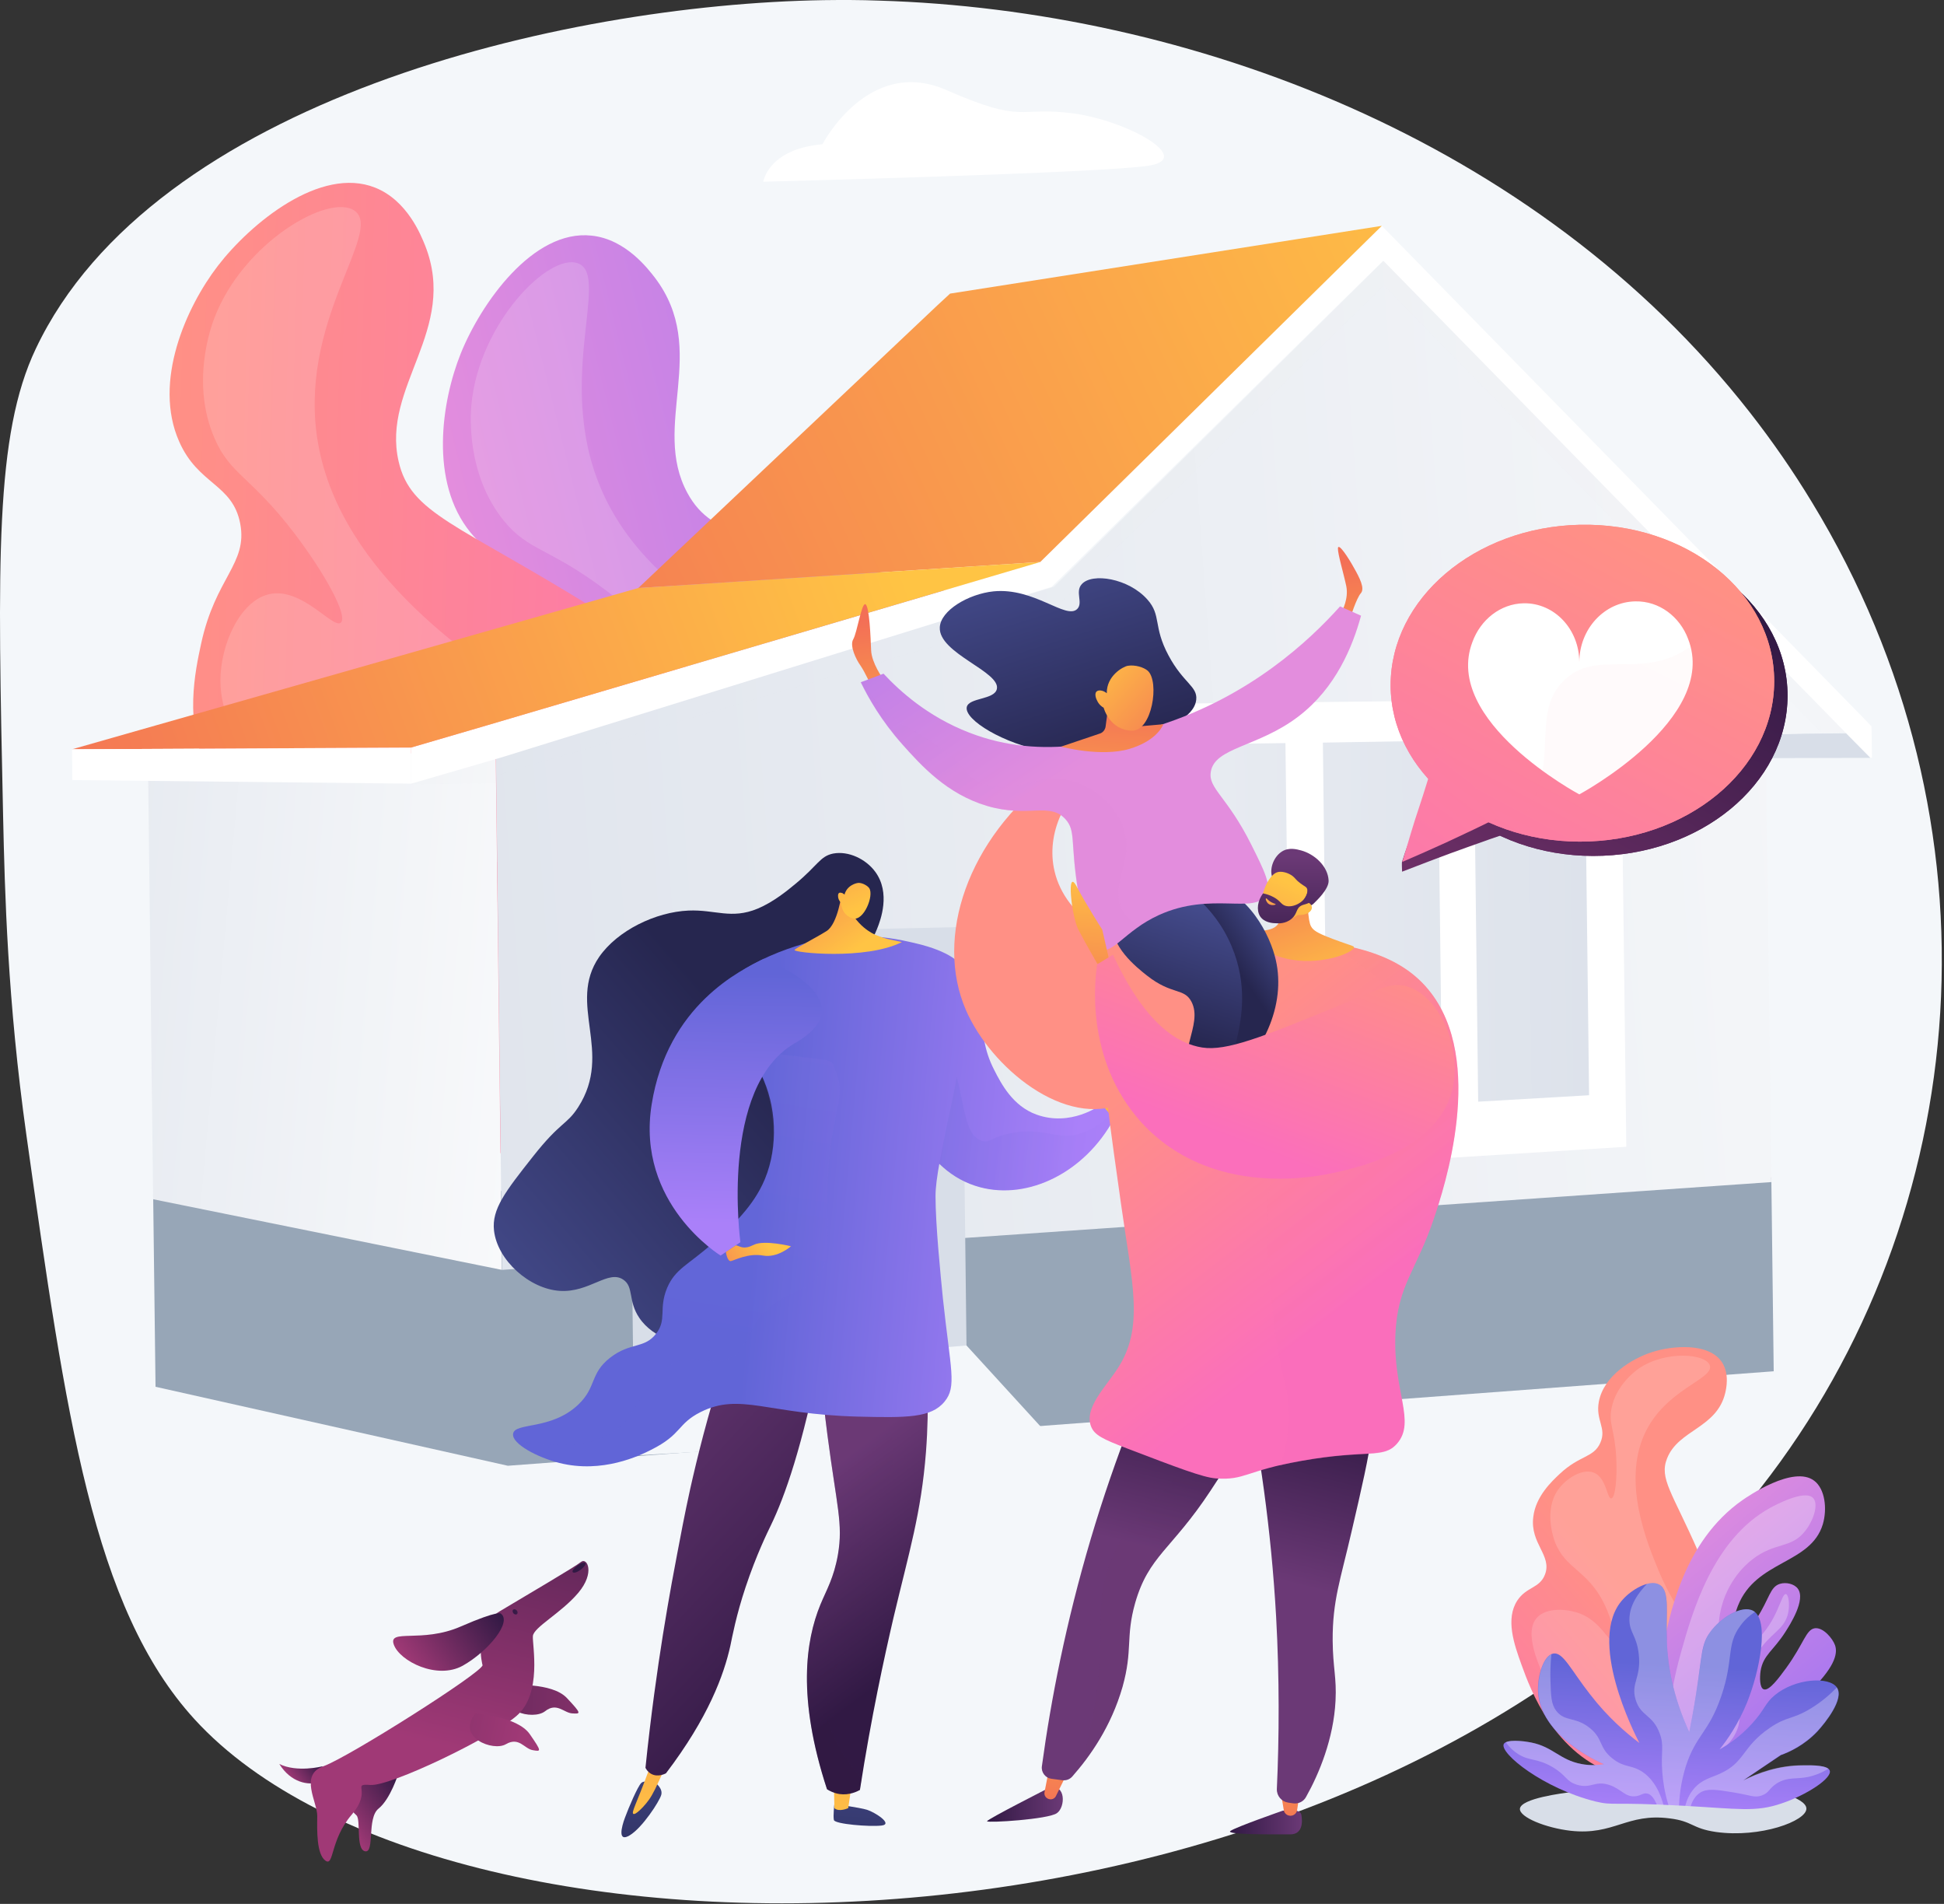 <?xml version="1.0" encoding="UTF-8"?> <svg xmlns="http://www.w3.org/2000/svg" width="815" height="798" viewBox="0 0 815 798" fill="none"><rect x="0" y="0" width="815" height="798" fill="#333333" stroke="none"/> <path d="M738.207 623.56C573.607 834.06 188.207 837.46 81.507 720.56C38.907 673.86 27.707 593.76 11.107 476.06C3.107 419.36 2.007 373.66 1.307 342.36C-0.993 235.66 -2.193 182.36 15.007 146.16C64.207 42.36 234.907 1.86 345.307 0.06C353.007 -0.04 360.807 -0.04 368.607 0.26C497.807 4.16 643.707 57.96 733.607 172.86C742.907 184.76 751.607 197.26 759.607 210.46C841.807 345.36 828.007 508.76 738.207 623.56Z" fill="#F4F7FA"></path> <path d="M507.907 457.06C518.607 450.06 536.707 438.36 545.807 415.96C562.407 375.26 538.607 325.86 510.807 298.06C486.907 274.16 452.507 264.16 383.707 244.06C318.907 225.16 299.007 226.56 288.207 206.66C272.807 178.36 297.607 146.86 274.607 116.46C271.807 112.86 262.407 100.26 248.007 98.76C223.407 96.06 201.607 127.26 193.207 148.06C185.107 168.16 179.907 202.06 197.307 223.26C209.907 238.66 223.607 234.26 231.207 249.56C238.807 264.96 227.207 273.96 228.907 302.46C229.607 313.86 230.907 336.66 245.607 352.36C264.707 372.66 289.007 362.66 299.307 381.26C306.707 394.66 296.507 404.26 301.507 420.76C308.107 442.46 334.007 452.36 355.707 460.26C381.107 469.56 449.907 494.76 507.907 457.06Z" fill="url(#paint0_linear)"></path> <path opacity="0.16" d="M242.308 110.36C256.508 115.66 231.208 161.96 253.708 208.66C277.908 258.96 342.608 279.06 372.508 288.36C423.508 304.26 440.808 293.66 477.008 317.06C491.308 326.26 521.208 345.56 527.608 381.26C528.208 384.56 534.308 421.66 510.708 446.06C484.008 473.66 439.508 463.86 401.108 455.46C377.908 450.36 331.608 440.16 328.708 416.66C326.908 402.26 341.808 386.26 355.608 379.16C375.308 369.06 395.508 375.86 396.508 371.76C397.408 368.06 381.808 358.96 362.408 354.26C323.708 344.86 309.308 362.46 279.708 352.06C276.108 350.76 247.808 340.36 240.808 315.26C236.808 300.76 239.808 280.96 250.808 274.96C263.308 268.16 280.608 281.96 283.008 278.36C285.308 274.86 270.808 260.16 254.308 247.66C230.108 229.36 221.808 231.16 211.308 218.36C195.308 198.76 197.308 173.46 197.608 169.86C200.708 135.56 230.108 105.86 242.308 110.36Z" fill="white"></path> <path d="M311.707 493.46C323.907 489.66 344.407 483.16 359.207 464.06C386.107 429.26 376.407 375.26 357.007 341.06C340.407 311.66 309.907 292.76 249.007 254.96C191.607 219.36 172.107 215.36 167.107 193.36C159.907 161.96 192.207 138.26 178.207 102.86C176.507 98.66 170.807 84.06 157.307 78.66C134.307 69.46 105.007 93.66 91.307 111.46C78.107 128.66 64.007 159.96 75.107 185.06C83.107 203.26 97.507 202.76 100.707 219.46C103.907 236.36 90.307 241.96 84.307 269.86C81.907 280.96 77.007 303.36 87.007 322.46C99.907 347.16 126.007 344.06 131.007 364.66C134.607 379.56 122.107 386.06 122.607 403.26C123.207 425.96 145.507 442.46 164.207 455.86C186.207 471.56 245.707 514.26 311.707 493.46Z" fill="url(#paint1_linear)"></path> <path opacity="0.16" d="M148.707 88.36C161.007 97.26 124.207 135.06 133.407 186.16C143.207 241.06 200.107 277.86 226.407 294.76C271.307 323.76 290.707 318.16 319.407 350.36C330.707 363.06 354.307 389.66 350.907 425.76C350.607 429.16 346.507 466.46 317.307 483.66C284.207 503.06 243.907 481.76 209.207 463.36C188.207 452.26 146.407 430.06 149.907 406.56C152.107 392.26 170.707 380.76 185.907 377.66C207.607 373.16 225.207 385.16 227.307 381.46C229.107 378.16 216.607 365.16 199.107 355.46C164.307 335.96 145.807 349.16 120.007 331.16C116.907 328.96 92.407 311.36 92.407 285.26C92.407 270.16 100.607 251.86 112.807 249.06C126.607 245.86 139.707 263.86 142.907 260.96C146.007 258.16 136.007 240.06 123.507 223.66C105.107 199.56 96.607 199.06 90.007 183.86C79.807 160.66 88.507 136.86 89.807 133.46C101.907 101.46 138.207 80.76 148.707 88.36Z" fill="white"></path> <path d="M743.607 574.76L742.607 493.46L64.207 500.76L65.207 581.26L212.907 614.36L743.607 574.76Z" fill="#97A6B7"></path> <path d="M738.807 307.66L739.007 317.76L784.207 317.66L774.007 307.36L738.807 307.66Z" fill="#D8DEE8"></path> <path d="M210.407 532.26L64.207 502.66L62.007 316.06L207.807 315.66L210.407 532.26Z" fill="url(#paint2_linear)"></path> <path d="M774.007 306.86L740.307 307.96L742.607 495.46L404.807 518.86L265.007 528.46L210.507 532.26L207.907 315.66L441.807 245.96L580.107 109.26L774.007 306.86ZM680.207 479.66L678.007 293.86L472.007 295.96L474.407 492.66L680.207 479.66Z" fill="url(#paint3_linear)"></path> <g opacity="0.2"> <path opacity="0.2" d="M777.407 307.56L585.307 111.06L579.407 105.06L573.707 110.66L436.307 245.96L204.107 314.46L172.307 323.76L172.407 328.76L208.007 328.26L207.907 325.06L441.007 256.36L580.107 119.66L764.107 307.66L777.407 307.56Z" fill="#D8DEE8"></path> </g> <path d="M579.307 94.66L585.207 100.66L779.607 299.26L784.607 304.46L784.807 317.56L784.207 317.66L774.107 307.46L579.907 109.26L440.907 245.96L209.907 317.56L172.407 328.46L172.207 313.36L204.007 304.06L436.107 235.56L573.607 100.26L579.307 94.66Z" fill="white"></path> <path d="M675.908 296.46L678.108 477.16L476.608 489.76L474.308 298.66L675.908 296.46ZM667.208 460.16L665.408 308.46L617.008 309.16L618.908 462.96L667.208 460.16ZM605.608 463.66L603.708 309.26L553.508 309.96L555.408 466.56L605.608 463.66ZM541.808 467.36L539.908 310.26L487.908 311.06L489.808 470.46L541.808 467.36Z" fill="white"></path> <path d="M473.007 493.76L470.607 295.16L679.507 292.86L681.807 480.66L473.007 493.76ZM478.007 302.36L480.207 486.06L674.407 473.86L672.307 300.26L478.007 302.36ZM486.307 474.26L484.307 307.46L543.607 306.56L545.607 470.86L486.307 474.26ZM491.607 314.56L493.407 466.46L538.107 463.86L536.307 313.86L491.607 314.56ZM551.907 470.46L549.907 306.46L607.407 305.66L609.307 467.16L551.907 470.46ZM557.307 313.66L559.107 462.76L602.007 460.26L600.107 312.96L557.307 313.66ZM615.207 466.76L613.307 305.46L669.007 304.66L670.907 463.56L615.207 466.76ZM620.607 312.76L622.407 459.16L663.507 456.76L661.807 312.16L620.607 312.76Z" fill="white"></path> <path d="M579.307 94.66L573.607 100.26L436.107 235.56L267.607 246.46L393.007 127.96L398.307 123.06L579.307 94.66Z" fill="url(#paint4_linear)"></path> <path d="M316.707 409.76L388.107 407.96L390.007 565.96L318.707 570.86L316.707 409.76Z" fill="#F4F7FA"></path> <path d="M305.407 563.36L303.607 415.66L382.907 413.76L384.707 556.36L305.407 563.36Z" fill="#97A6B7"></path> <path d="M265.507 575.66L263.307 391.66L403.107 388.56L405.207 564.96L390.007 565.96L388.107 408.36L316.707 410.26L318.707 571.96L265.507 575.66Z" fill="#D8DEE8"></path> <path d="M436.107 235.56L204.007 304.06L172.207 313.36L30.207 314.06L58.607 305.96L267.607 246.46L436.107 235.56Z" fill="url(#paint5_linear)"></path> <path d="M172.407 328.46L30.307 326.96L30.207 314.06L172.207 313.36L172.407 328.46Z" fill="white"></path> <path d="M664.407 309.56L666.207 459.06L619.707 461.76L617.907 310.26L664.407 309.56Z" fill="url(#paint6_linear)"></path> <path d="M538.907 311.46L540.807 466.26L490.907 469.06L489.007 312.16L538.907 311.46Z" fill="url(#paint7_linear)"></path> <path d="M602.807 310.46L604.607 462.56L556.407 465.36L554.607 311.26L602.807 310.46Z" fill="url(#paint8_linear)"></path> <path d="M265.507 575.46L405.207 563.96L438.307 600.16L265.907 610.06L265.507 575.46Z" fill="#F4F7FA"></path> <path d="M344.807 60.46C344.807 60.46 364.007 23.36 396.807 37.76C429.607 52.16 426.607 44.56 449.407 47.46C472.207 50.36 500.407 66.16 482.107 69.36C463.707 72.56 320.007 76.16 320.007 76.16C320.007 76.16 322.007 62.46 344.807 60.46Z" fill="white"></path> <path d="M461.307 465.66C461.307 465.66 464.807 458.36 467.307 457.36C469.707 456.36 478.307 447.96 477.807 451.86C477.307 455.76 471.507 458.36 472.707 460.56C474.007 462.76 468.707 468.96 464.307 469.86C460.007 470.86 461.307 465.66 461.307 465.66Z" fill="url(#paint9_linear)"></path> <path d="M349.806 756.16C349.806 756.16 349.206 761.16 349.606 762.86C350.006 764.56 364.606 765.76 369.606 765.16C374.606 764.56 366.706 759.56 363.506 758.56C360.206 757.56 349.806 756.16 349.806 756.16Z" fill="url(#paint10_linear)"></path> <path d="M357.106 747.76L355.606 757.86C355.606 757.86 351.706 759.66 349.806 757.86L349.606 747.36L357.106 747.76Z" fill="url(#paint11_linear)"></path> <path d="M274.907 747.36C274.907 747.36 278.007 749.66 277.207 752.36C276.407 755.16 269.207 766.16 264.007 769.26C258.907 772.36 260.507 765.86 262.007 761.86C263.507 757.76 267.307 748.86 268.807 747.36C270.207 745.86 274.907 747.36 274.907 747.36Z" fill="url(#paint12_linear)"></path> <path d="M280.407 736.26C278.907 740.46 277.507 743.86 276.307 746.36C273.807 751.96 272.407 754.06 270.907 755.86C269.607 757.46 266.407 760.86 265.507 760.26C264.607 759.66 267.007 755.56 271.407 743.56C272.107 741.86 274.107 736.26 274.107 736.26H280.407Z" fill="url(#paint13_linear)"></path> <path d="M387.607 562.06C388.707 572.56 389.707 588.76 388.207 608.56C386.207 634.26 381.107 650.56 374.607 677.96C370.707 694.76 365.307 719.36 360.507 750.26C359.407 750.86 356.107 752.56 351.907 751.96C349.507 751.56 347.807 750.66 346.707 749.96C334.107 711.46 337.807 687.56 343.907 672.66C346.507 666.36 349.607 661.36 351.307 651.56C353.507 638.66 350.807 631.46 346.907 601.56C344.107 580.26 344.607 576.96 346.407 573.76C353.907 561.06 376.707 561.26 387.607 562.06Z" fill="url(#paint14_linear)"></path> <path d="M344.206 566.56C336.506 606.46 328.906 627.46 323.206 639.26C321.806 642.16 317.106 651.66 312.606 665.16C308.606 677.16 307.006 685.96 306.206 689.76C303.506 701.96 297.006 719.86 279.206 743.26C279.006 743.36 276.006 745.06 273.106 743.56C271.606 742.76 270.906 741.56 270.606 740.96C272.906 718.56 275.606 699.76 277.906 685.26C278.406 682.26 280.506 668.86 283.906 651.26C285.206 644.36 287.106 634.26 289.406 623.86C292.306 610.96 296.606 593.36 303.406 572.36C317.006 570.46 330.606 568.46 344.206 566.56Z" fill="url(#paint15_linear)"></path> <path d="M467.007 468.96C465.307 466.96 463.507 464.86 461.807 462.86C461.007 463.46 448.907 472.36 434.507 467.16C424.607 463.56 419.807 454.36 416.807 448.46C407.707 430.76 416.107 419.96 405.407 407.26C402.407 403.76 396.307 399.16 391.807 399.66C381.107 400.86 370.807 431.26 377.407 457.16C378.707 462.36 386.107 491.16 411.007 497.66C431.107 502.96 454.707 491.56 467.007 468.96Z" fill="url(#paint16_linear)"></path> <path d="M350.807 408.66C355.207 404.56 363.607 399.96 367.807 389.06C369.107 385.76 373.507 374.26 366.907 365.36C363.007 360.06 355.707 356.56 349.307 357.76C343.807 358.86 342.907 362.66 333.607 370.36C330.007 373.36 324.107 378.16 317.607 380.86C306.507 385.46 299.807 381.16 288.607 381.66C274.907 382.26 258.907 389.96 251.207 401.06C237.607 420.86 257.307 440.86 242.407 464.06C237.507 471.66 235.107 469.96 223.507 484.66C211.907 499.36 206.107 506.76 207.107 515.76C208.507 528.26 222.007 540.26 234.707 541.06C247.107 541.86 255.007 532.06 261.307 536.36C265.807 539.36 263.207 545.26 268.007 552.36C274.207 561.56 286.207 563.36 288.207 563.66C306.307 566.36 330.807 545.16 341.107 519.96C359.907 474.66 327.007 430.76 350.807 408.66Z" fill="url(#paint17_linear)"></path> <path opacity="0.3" d="M343.907 672.66C346.507 666.36 349.607 661.36 351.307 651.56C353.507 638.66 350.807 631.46 346.907 601.56C344.107 580.26 344.607 576.96 346.407 573.76C350.407 566.86 359.007 563.76 367.707 562.46C367.607 562.86 367.507 563.36 367.407 563.76C362.807 584.66 380.307 597.46 372.407 620.46C368.507 631.76 362.307 634.36 360.907 647.56C359.507 659.86 364.507 662.46 363.407 673.66C361.807 690.46 349.907 694.46 346.807 707.26C344.807 715.56 346.507 727.76 361.207 745.46C361.007 746.96 360.707 748.46 360.507 750.06C359.407 750.66 356.107 752.36 351.907 751.76C349.507 751.36 347.807 750.46 346.707 749.76C334.107 711.46 337.907 687.56 343.907 672.66Z" fill="url(#paint18_linear)"></path> <path opacity="0.3" d="M390.007 429.86C406.607 447.26 400.607 475.26 411.907 478.26C415.307 479.16 415.507 476.46 424.307 474.86C437.107 472.56 442.307 477.36 451.307 475.56C455.007 474.76 460.107 472.76 465.507 467.06C466.007 467.66 466.507 468.26 467.007 468.86C454.707 491.46 431.107 502.76 411.007 497.56C386.107 491.06 378.707 462.26 377.407 457.06C374.307 444.86 374.907 431.76 377.507 421.16C381.707 423.16 386.107 425.86 390.007 429.86Z" fill="url(#paint19_linear)"></path> <path d="M403.807 405.66C402.607 403.86 399.007 398.86 383.407 395.26C377.807 393.96 368.807 391.96 357.307 392.36C355.407 392.46 349.207 392.76 342.507 394.16C328.307 397.26 299.907 408.06 298.907 422.86C298.207 433.46 312.307 434.06 320.207 452.76C326.007 466.36 326.007 483.36 319.607 496.56C314.507 507.16 305.507 515.16 298.707 521.16C288.507 530.26 283.207 531.66 279.707 539.76C276.007 548.66 279.707 552.96 275.107 558.96C270.107 565.46 264.307 562.46 255.807 569.06C247.207 575.76 250.207 581.36 242.407 588.76C231.007 599.56 215.807 596.06 215.107 600.96C214.507 605.16 225.307 610.86 234.407 613.16C252.507 617.76 268.307 610.06 273.007 607.66C286.007 601.16 283.807 596.86 293.707 591.86C310.307 583.56 321.707 592.76 359.507 593.76C380.007 594.26 390.407 594.36 396.007 587.46C401.207 581.16 398.507 574.16 395.307 544.26C394.307 534.26 392.207 513.36 392.207 501.36C392.207 494.26 394.607 482.76 399.507 459.76C399.807 458.36 402.407 445.96 404.607 429.36C406.807 414.46 406.507 409.86 403.807 405.66Z" fill="url(#paint20_linear)"></path> <g opacity="0.3"> <path opacity="0.3" d="M242.406 588.96C250.306 581.46 247.206 575.96 255.806 569.26C264.206 562.66 270.106 565.66 275.106 559.16C279.706 553.06 276.006 548.76 279.706 539.96C283.106 531.86 288.406 530.46 298.706 521.36C305.506 515.26 314.506 507.36 319.606 496.76C328.406 478.36 322.306 458.66 320.206 452.96C313.506 434.46 300.006 424.76 295.106 421.56C295.606 421.06 318.506 441.46 319.106 440.86C351.406 445.26 347.906 442.96 350.206 448.56C355.606 461.36 347.106 466.06 346.806 502.86C346.706 520.46 348.606 527.46 342.906 534.76C336.406 543.16 328.806 540.56 319.406 551.56C312.106 559.96 313.306 565.36 306.506 568.96C299.206 572.76 294.606 568.36 286.306 570.06C272.606 572.96 269.606 588.86 260.506 597.46C253.606 604.06 240.906 608.56 215.906 603.66C215.306 602.86 215.006 601.96 215.206 601.26C215.806 596.26 231.006 599.76 242.406 588.96Z" fill="url(#paint21_linear)"></path> </g> <path d="M352.906 374.26C352.906 374.26 351.306 387.26 346.506 390.26C341.706 393.26 333.906 397.16 333.106 398.16C332.206 399.26 362.906 402.56 378.106 394.86C373.106 393.86 371.706 393.46 371.706 393.46C370.306 393.06 367.806 392.36 365.306 390.96C363.606 389.96 360.806 388.06 358.206 384.46L358.306 377.26L352.906 374.26Z" fill="url(#paint22_linear)"></path> <path d="M352.507 378.26C352.507 378.26 352.607 383.56 357.607 384.96C362.107 386.16 366.507 375.36 364.407 372.26C363.707 371.26 361.807 370.16 360.207 370.06C359.007 369.96 354.907 371.16 354.007 375.16C353.307 374.26 352.307 373.96 351.807 374.26C351.107 374.66 351.407 375.96 351.407 376.26C351.607 377.26 352.207 377.96 352.507 378.26Z" fill="url(#paint23_linear)"></path> <path d="M320.207 401.86C310.507 406.66 279.907 421.16 273.207 462.86C266.507 504.56 302.107 526.26 302.107 526.26L310.407 520.66C310.407 520.66 301.507 455.56 333.207 437.26C364.907 418.96 320.207 401.86 320.207 401.86Z" fill="url(#paint24_linear)"></path> <path d="M308.507 521.96C310.507 522.36 311.607 523.96 316.007 521.76C320.407 519.56 331.607 522.36 331.607 522.36C331.607 522.36 326.007 527.36 319.907 526.26C313.807 525.16 308.107 528.16 306.507 528.56C304.907 528.96 304.307 524.76 304.307 524.76L308.507 521.96Z" fill="url(#paint25_linear)"></path> <path d="M537.706 758.96C537.706 758.96 517.906 765.86 515.806 767.46C513.706 769.06 534.207 768.86 540.907 768.86C547.607 768.86 545.506 760.36 545.506 760.36C545.506 760.36 545.106 757.86 537.706 758.96Z" fill="url(#paint26_linear)"></path> <path d="M537.007 751.46L538.207 758.66C538.407 760.06 539.607 761.06 541.007 761.06C542.407 761.06 543.607 760.06 543.807 758.66L544.707 752.56L537.007 751.46Z" fill="url(#paint27_linear)"></path> <path d="M440.007 749.26C440.007 749.26 413.807 762.56 413.807 763.36C413.907 764.16 439.607 762.56 443.107 759.96C446.707 757.46 446.907 747.56 440.007 749.26Z" fill="url(#paint28_linear)"></path> <path d="M447.507 742.96L442.707 752.76C442.307 753.66 441.307 754.26 440.307 754.16C438.707 754.06 437.607 752.66 437.907 751.16L440.007 740.36L447.507 742.96Z" fill="url(#paint29_linear)"></path> <path d="M492.106 554.16C480.106 579.56 467.706 609.96 457.306 644.96C446.906 680.06 440.606 712.26 436.806 740.26C436.406 742.86 438.306 745.26 440.806 745.56C442.306 745.76 443.806 745.96 445.306 746.16C446.906 746.36 448.406 745.86 449.506 744.66C456.906 736.26 465.806 723.76 470.606 707.06C475.006 691.36 471.806 686.36 475.906 671.86C481.606 652.06 491.106 649.66 507.406 624.96C519.406 606.76 537.406 579.56 528.206 564.66C526.606 562.16 519.706 552.56 492.106 554.16Z" fill="url(#paint30_linear)"></path> <path d="M521.906 577.96C527.906 606.96 532.906 640.46 535.006 677.76C536.406 703.16 536.306 728.06 535.306 749.86C535.206 752.76 537.306 755.16 540.106 755.56C540.806 755.66 541.506 755.76 542.206 755.86C544.406 756.16 546.606 755.06 547.606 753.06C553.006 743.46 559.106 728.76 559.906 712.86C560.406 703.06 558.806 699.16 558.706 687.66C558.606 670.86 562.006 662.06 566.606 642.06C575.006 605.96 579.106 587.86 572.506 579.86C570.106 576.96 559.806 566.86 521.906 577.96Z" fill="url(#paint31_linear)"></path> <path opacity="0.3" d="M528.107 564.66C527.007 562.86 523.007 557.26 510.207 554.96C512.207 582.46 505.607 600.06 498.507 611.56C487.207 629.66 474.307 632.56 465.707 654.26C458.807 671.76 463.107 679.96 460.107 705.96C459.107 714.96 457.107 726.66 453.007 740.36C459.507 732.26 466.507 721.16 470.407 707.06C474.807 691.36 471.607 686.36 475.707 671.86C481.407 652.06 490.907 649.66 507.207 624.96C519.407 606.76 537.307 579.56 528.107 564.66Z" fill="url(#paint32_linear)"></path> <path d="M471.007 398.16C483.007 386.56 502.407 388.66 532.007 391.86C561.407 395.06 584.707 397.56 598.907 414.86C623.307 444.56 605.207 498.66 601.207 510.56C593.807 532.66 585.907 538.56 585.007 559.26C584.007 583.26 593.707 595.86 585.707 605.06C580.007 611.56 573.307 607.36 545.807 612.26C522.007 616.46 522.107 620.56 509.707 619.66C504.307 619.26 493.607 615.16 472.407 607.06C462.507 603.26 458.807 601.56 457.407 597.86C454.407 590.16 463.607 581.26 468.507 573.66C479.807 556.46 474.707 538.16 470.007 504.86C461.207 442.76 456.807 411.76 471.007 398.16Z" fill="url(#paint33_linear)"></path> <path d="M462.006 322.56C446.306 331.86 438.406 349.46 442.106 365.16C446.706 384.86 468.906 398.76 492.106 393.26C501.706 424.36 490.206 453.66 471.106 462.26C446.706 473.26 415.406 447.56 404.906 423.26C391.806 392.86 405.506 351.66 441.206 324.86C448.106 324.16 455.106 323.36 462.006 322.56Z" fill="url(#paint34_linear)"></path> <path opacity="0.3" d="M601.107 510.56C605.107 498.56 623.307 444.46 598.807 414.86C588.607 402.56 573.907 397.76 555.607 394.86C589.207 415.16 597.007 428.66 595.307 437.96C591.907 455.96 553.307 452.66 537.107 483.56C529.107 498.96 530.507 515.36 533.207 546.56C535.907 577.56 541.807 582.36 540.007 599.36C539.507 603.76 538.607 608.76 536.707 614.16C539.207 613.56 542.207 612.96 545.607 612.36C573.207 607.46 579.907 611.76 585.507 605.16C593.507 595.96 583.807 583.46 584.807 559.36C585.807 538.56 593.707 532.66 601.107 510.56Z" fill="url(#paint35_linear)"></path> <path d="M548.707 368.96C548.007 374.96 548.206 379.76 548.506 383.16C548.906 386.96 549.406 388.06 550.006 388.86C551.006 390.16 552.506 391.36 561.806 394.66C566.806 396.46 567.506 396.46 567.606 396.96C567.906 399.26 553.007 405.26 538.707 401.66C530.007 399.46 522.507 393.86 523.207 391.56C524.007 389.16 532.607 391.56 535.707 387.46C537.907 384.66 536.306 380.06 534.306 376.16C537.206 372.46 545.907 372.66 548.707 368.96Z" fill="url(#paint36_linear)"></path> <path d="M503.906 370.36C520.706 370.76 531.306 389.16 534.406 400.56C539.606 419.16 531.006 440.56 513.106 455.46C510.506 454.66 507.906 453.76 505.406 452.96C508.006 448.86 514.806 436.86 513.006 421.36C509.806 393.86 482.706 381.56 481.406 381.06C483.906 378.16 492.406 370.06 503.906 370.36Z" fill="url(#paint37_linear)"></path> <path d="M466.406 386.06C465.106 396.46 476.506 405.46 480.806 408.86C491.306 417.16 496.406 413.96 499.506 419.86C504.606 429.66 492.406 441.96 499.306 456.06C499.906 457.26 500.406 458.06 500.806 458.56C502.606 459.26 504.406 460.06 506.306 460.76C510.106 455.86 516.206 446.56 519.006 433.36C520.306 427.26 523.206 412.86 516.406 396.76C508.906 378.66 494.206 370.16 489.506 367.66C477.006 370.06 467.506 377.46 466.406 386.06Z" fill="url(#paint38_linear)"></path> <path d="M562.606 256.16C562.606 256.16 565.506 250.96 564.406 245.66C563.306 240.36 560.806 232.16 560.906 229.76C561.106 227.36 565.306 233.76 567.606 237.96C570.006 242.16 572.306 246.66 570.506 248.66C568.706 250.66 566.006 259.16 566.006 259.16L562.606 256.16Z" fill="url(#paint39_linear)"></path> <path d="M370.106 284.36C370.106 284.36 365.406 277.86 365.206 272.56C365.006 267.26 364.506 254.06 362.806 253.26C361.206 252.56 359.306 265.26 357.706 267.96C356.106 270.66 358.906 276.46 360.806 279.06C362.606 281.66 365.206 287.46 365.206 287.46L370.106 284.36Z" fill="url(#paint40_linear)"></path> <path d="M478.806 309.16C488.606 305.46 500.706 300.96 501.506 293.26C502.106 287.66 496.106 286.36 489.906 274.76C483.306 262.46 487.006 257.96 481.006 251.26C473.106 242.36 457.806 239.96 453.506 244.86C450.606 248.06 454.206 252.66 451.606 255.26C446.906 259.86 433.606 246.16 416.506 247.86C406.006 248.96 394.306 255.86 394.006 262.96C393.406 273.86 419.706 281.56 417.906 288.86C416.806 293.36 406.206 292.36 405.306 296.36C404.206 301.76 421.006 311.86 438.306 314.86C455.906 317.76 469.606 312.66 478.806 309.16Z" fill="url(#paint41_linear)"></path> <path d="M370.406 282.36C377.306 289.76 389.006 300.36 406.306 307.06C438.006 319.36 467.106 310.06 485.906 304.06C524.106 291.86 549.006 268.46 561.806 254.16C564.706 255.46 567.706 256.76 570.606 258.06C567.106 270.86 560.106 288.26 544.406 300.26C527.406 313.26 509.206 313.16 507.606 323.56C506.506 330.56 514.406 333.66 524.606 354.06C530.206 365.26 533.006 370.96 530.906 374.86C526.306 383.56 507.906 373.46 485.806 383.56C471.206 390.26 466.706 400.36 460.406 397.96C455.706 396.16 454.406 388.36 451.906 372.96C448.706 352.76 451.106 348.26 446.706 343.36C440.006 335.96 431.206 342.96 413.706 337.76C397.006 332.76 386.306 320.96 378.206 311.86C369.506 302.06 364.106 292.56 360.906 285.96C364.006 284.76 367.206 283.56 370.406 282.36Z" fill="url(#paint42_linear)"></path> <path opacity="0.3" d="M470.307 380.86C465.107 370.46 476.107 360.56 470.807 346.36C467.607 337.86 459.907 331.06 452.007 328.06C435.707 321.96 425.307 334.96 410.207 327.66C404.507 324.96 407.407 323.76 396.607 315.26C383.207 304.76 376.207 304.46 368.407 295.36C366.107 292.66 363.907 289.46 362.107 285.46C361.707 285.66 361.207 285.76 360.807 285.96C364.007 292.56 369.407 302.06 378.107 311.86C386.207 320.96 396.907 332.76 413.607 337.76C431.107 342.96 439.807 336.06 446.607 343.36C451.107 348.26 448.607 352.66 451.807 372.96C454.307 388.36 455.607 396.16 460.307 397.96C465.307 399.86 469.107 393.96 477.707 388.16C473.607 385.96 471.507 383.26 470.307 380.86Z" fill="url(#paint43_linear)"></path> <path d="M464.507 296.96L463.507 304.56C463.307 305.86 462.407 307.06 461.107 307.46L444.807 312.96C444.807 312.96 461.707 317.46 473.607 313.86C485.507 310.26 487.707 303.56 487.707 303.56L477.507 304.46C475.707 304.66 474.007 303.36 473.707 301.46L472.707 295.26C472.407 293.66 470.707 292.76 469.307 293.46L465.807 295.16C465.107 295.46 464.607 296.16 464.507 296.96Z" fill="url(#paint44_linear)"></path> <path d="M462.706 296.66C462.706 296.66 465.106 305.96 474.506 306.26C483.006 306.56 486.206 285.76 481.206 281.16C479.506 279.66 475.806 278.56 472.806 279.06C470.706 279.46 463.906 283.26 464.006 290.56C462.406 289.26 460.506 289.06 459.706 289.86C458.706 290.86 459.606 293.06 459.906 293.56C460.706 295.36 462.006 296.26 462.706 296.66Z" fill="url(#paint45_linear)"></path> <path d="M533.206 367.16C532.306 363.66 534.106 358.96 537.506 356.86C540.406 355.06 543.606 355.96 545.506 356.46C551.006 357.96 556.706 362.96 557.006 369.06C557.206 372.66 551.806 377.66 550.906 378.56C549.906 379.66 548.806 379.66 547.506 380.26C545.806 381.06 543.006 382.36 538.506 384.66C538.706 383.56 538.806 382.06 538.806 380.46C538.806 379.86 538.706 377.36 538.106 375.06C536.606 370.46 534.006 370.46 533.206 367.16Z" fill="url(#paint46_linear)"></path> <path d="M544.006 383.559C544.006 383.559 538.206 388.059 531.606 384.759C525.706 381.759 530.506 366.959 535.606 365.559C537.306 365.059 540.106 365.759 542.006 367.259C543.106 368.159 543.306 368.859 545.206 370.259C546.906 371.559 547.506 371.559 547.906 372.359C548.406 373.259 548.306 375.059 545.406 378.759C547.106 377.959 548.706 378.059 549.506 379.059C549.606 379.159 549.906 379.659 550.006 380.259C550.006 382.159 547.806 383.659 544.006 383.559Z" fill="url(#paint47_linear)"></path> <path d="M548.406 371.56C548.006 371.66 548.506 373.159 547.906 374.859C546.806 378.059 542.206 380.66 538.906 379.66C537.006 379.06 536.906 377.66 534.006 376.06C532.206 375.06 530.506 374.659 529.506 374.459C527.206 377.559 526.706 381.359 528.206 383.959C529.906 386.659 533.406 386.959 534.806 386.959C535.806 387.059 538.906 387.26 541.406 385.16C544.006 383.06 543.206 380.76 545.606 379.56C546.806 378.96 548.106 379.06 550.006 377.66C550.506 377.26 550.906 376.96 551.106 376.66C550.206 374.46 549.006 371.36 548.406 371.56Z" fill="url(#paint48_linear)"></path> <path d="M531.206 376.76C531.206 376.76 532.206 378.06 534.606 378.86C534.706 378.86 534.806 378.96 534.806 379.06C534.806 379.26 532.906 379.76 531.706 378.76C530.906 378.06 530.506 376.86 530.706 376.66C530.806 376.46 531.006 376.56 531.206 376.76Z" fill="url(#paint49_linear)"></path> <path d="M465.107 402.76L462.107 389.66C462.107 389.66 455.607 379.56 451.307 371.46C447.007 363.36 449.207 384.06 452.107 389.66C455.007 395.26 460.107 404.06 460.107 404.06L465.107 402.76Z" fill="url(#paint50_linear)"></path> <path d="M460.006 404.16C462.206 402.86 464.406 401.46 466.606 400.16C480.206 429.56 493.906 437.46 504.006 439.06C514.206 440.66 529.406 434.56 559.206 422.36C578.606 414.36 583.606 411.26 590.506 413.66C604.206 418.36 613.206 440.26 608.706 457.36C602.106 482.36 568.406 489.56 558.806 491.66C552.306 493.06 507.906 502.56 478.506 470.46C454.306 443.66 459.206 408.96 460.006 404.16Z" fill="url(#paint51_linear)"></path> <path d="M678.207 743.96C683.107 745.46 691.407 748.06 700.707 745.06C717.607 739.66 726.707 719.56 728.107 703.76C729.307 690.16 723.507 676.96 712.007 650.46C701.107 625.56 695.507 619.76 698.907 611.26C703.707 599.16 719.807 598.66 723.307 583.76C723.707 581.96 725.107 575.86 721.907 570.96C716.407 562.66 701.107 563.96 692.507 566.76C684.207 569.46 672.407 576.56 670.307 587.46C668.807 595.36 673.707 598.46 670.907 604.76C668.107 611.06 662.307 609.86 653.907 617.76C650.607 620.86 643.807 627.16 642.807 635.86C641.407 647.06 650.807 651.96 647.707 659.96C645.507 665.76 639.907 665.06 636.107 670.86C631.107 678.56 634.707 689.06 637.907 697.86C641.607 708.06 651.607 735.76 678.207 743.96Z" fill="url(#paint52_linear)"></path> <path opacity="0.16" d="M716.807 572.26C718.807 578.06 698.007 582.16 689.407 601.16C680.107 621.66 690.607 646.86 695.407 658.46C703.707 678.36 711.407 680.96 713.507 698.16C714.307 704.96 716.107 719.16 706.707 730.36C705.807 731.36 695.907 742.86 682.307 741.86C666.907 740.76 658.407 724.46 651.107 710.36C646.707 701.86 637.907 684.96 644.407 677.96C648.407 673.66 657.207 674.16 663.007 676.56C671.207 680.06 674.307 688.06 675.907 687.26C677.307 686.56 676.107 679.36 672.507 672.16C665.407 657.76 656.207 657.86 651.807 646.06C651.307 644.66 647.207 633.16 653.107 624.56C656.607 619.56 663.507 615.36 668.207 617.26C673.507 619.36 673.707 628.26 675.507 628.06C677.207 627.86 678.007 619.56 677.607 611.26C677.007 599.06 674.307 596.96 675.607 590.36C677.507 580.36 685.907 574.46 687.107 573.56C698.307 565.96 715.107 567.36 716.807 572.26Z" fill="white"></path> <path d="M658.507 751.16C675.507 749.06 679.107 753.06 696.407 752.26C713.507 751.46 714.607 747.36 728.607 748.26C741.107 749.06 757.307 753.36 757.307 758.06C757.407 763.26 738.007 770.46 719.407 767.86C709.107 766.36 709.807 763.36 699.907 762.16C682.007 759.86 676.707 769.36 658.507 767.36C648.007 766.16 637.007 761.66 637.207 758.16C637.507 753.76 655.507 751.56 658.507 751.16Z" fill="#D8DEE8"></path> <path d="M697.407 752.66C692.107 726.56 694.407 705.56 696.807 692.86C699.707 677.46 705.607 646.16 730.507 628.76C732.507 627.36 751.907 613.96 760.607 620.66C765.107 624.06 766.107 632.36 764.207 638.86C759.107 655.76 736.207 653.86 728.607 673.06C726.107 679.46 725.607 687.26 727.407 687.96C729.607 688.86 735.807 679.36 736.407 678.46C741.907 669.96 742.007 665.16 746.207 663.86C748.807 663.06 752.207 663.86 753.707 665.86C757.207 670.56 750.307 681.16 748.407 684.16C743.407 691.96 739.207 693.66 738.107 700.36C737.707 703.16 737.707 707.46 739.407 708.06C741.707 708.96 746.007 702.96 748.807 699.16C756.307 688.86 757.107 682.96 760.907 682.46C764.407 682.06 768.307 686.76 769.307 689.56C772.107 697.26 761.007 713.76 697.407 752.66Z" fill="url(#paint53_linear)"></path> <path opacity="0.28" d="M698.207 748.16C697.407 723.86 701.307 704.66 704.907 691.96C709.507 675.76 718.107 645.16 742.207 631.96C743.907 631.06 756.507 624.16 760.107 627.86C762.507 630.36 760.407 637.06 756.907 641.56C751.007 649.26 744.207 646.16 734.607 653.66C726.007 660.36 722.907 669.46 722.207 671.86C719.407 680.66 720.807 688.26 721.207 690.96C722.707 701.66 719.607 718.96 698.207 748.16Z" fill="white"></path> <path opacity="0.28" d="M706.807 742.16C720.307 730.06 723.507 720.06 723.707 713.16C723.907 707.76 722.407 701.26 726.607 695.26C729.307 691.46 731.307 692.06 735.907 687.96C745.507 679.36 746.707 667.76 748.707 668.16C749.807 668.36 750.407 672.26 749.707 675.86C748.207 683.26 742.407 684.06 736.607 693.06C732.607 699.26 731.307 705.26 730.507 708.36C728.707 716.06 729.907 718.76 728.907 723.06C727.507 728.56 722.707 735.66 706.807 742.16Z" fill="white"></path> <path d="M705.507 756.86C729.007 758.16 736.007 759.66 747.007 755.86C757.407 752.36 768.107 745.36 767.107 742.16C766.407 739.86 759.907 739.86 756.007 739.96C745.507 739.96 736.907 743.26 730.907 746.26C736.107 742.76 741.307 739.16 746.607 735.66C750.207 734.36 756.407 731.56 761.907 725.76C765.307 722.06 773.207 712.16 770.207 707.46C767.107 702.46 752.507 703.46 744.007 710.56C739.907 713.96 739.907 716.56 734.507 722.46C729.607 727.86 724.507 731.26 720.907 733.26C724.307 729.06 728.807 722.46 732.407 713.66C737.807 700.26 741.907 678.96 735.007 675.16C730.407 672.56 721.407 677.86 716.907 684.16C713.207 689.26 713.607 693.46 711.107 709.76C710.007 716.86 708.907 722.56 708.207 726.06C701.207 710.76 699.207 697.86 698.807 688.36C698.307 676.16 700.307 666.66 695.607 664.16C691.507 661.86 684.007 666.26 680.307 670.46C665.107 687.16 685.207 726.56 687.307 730.56C681.707 726.36 674.007 719.76 666.607 710.16C658.607 699.96 655.307 692.36 651.207 693.06C647.207 693.76 644.507 702.26 644.807 708.96C645.607 727.46 669.807 738.36 672.407 739.46C670.407 739.76 666.907 740.16 662.907 739.36C653.907 737.66 651.107 732.16 641.907 730.36C638.407 729.66 631.307 728.96 630.407 731.06C628.807 734.96 646.907 749.56 668.807 755.06C676.807 756.96 674.807 755.16 705.507 756.86Z" fill="url(#paint54_linear)"></path> <path opacity="0.28" d="M721.007 743.46C731.707 738.66 730.207 732.26 741.907 724.26C749.407 719.16 751.107 720.96 759.207 716.06C763.607 713.36 767.207 710.26 770.107 707.26C770.107 707.26 770.107 707.26 770.107 707.36C773.107 712.16 765.207 722.06 761.807 725.66C756.307 731.46 750.207 734.26 746.507 735.56C741.307 739.06 736.107 742.66 730.807 746.16C736.907 743.06 745.507 739.86 755.907 739.86C759.307 739.86 764.707 739.86 766.507 741.36C763.407 743.26 760.507 744.26 758.207 744.76C753.007 745.86 749.707 744.66 745.107 747.36C741.507 749.56 741.807 751.46 738.607 752.56C735.607 753.66 734.007 752.46 726.607 751.26C719.407 750.06 715.707 749.56 712.807 751.36C710.607 752.76 709.407 755.06 708.807 757.06C708.007 757.06 707.307 756.96 706.507 756.96C707.107 754.66 708.207 751.96 710.207 749.66C713.507 745.86 717.007 745.26 721.007 743.46Z" fill="white"></path> <path opacity="0.28" d="M690.607 751.76C688.907 751.36 688.107 752.56 685.807 752.86C681.407 753.46 679.807 749.86 674.707 748.16C668.607 746.16 667.107 749.86 661.107 748.06C656.307 746.56 656.907 744.16 650.707 740.56C644.107 736.76 641.207 738.26 636.407 735.16C634.807 734.16 633.007 732.66 631.307 730.26C633.407 729.06 639.107 729.76 642.007 730.36C651.107 732.26 653.907 737.66 663.007 739.36C667.107 740.16 670.507 739.76 672.507 739.46C669.907 738.36 645.807 727.46 644.907 708.96C644.607 702.76 646.907 694.96 650.407 693.36C650.007 697.66 649.907 701.26 650.007 704.16C650.207 710.86 650.307 714.26 652.407 717.06C656.107 721.86 660.507 719.36 666.607 724.36C672.207 728.96 670.207 732.46 676.007 737.06C681.007 741.06 684.007 739.56 688.707 742.76C691.607 744.76 695.207 748.56 697.407 756.56C696.407 756.56 695.507 756.46 694.607 756.46C693.607 754.06 692.407 752.16 690.607 751.76Z" fill="white"></path> <path opacity="0.28" d="M695.807 726.56C692.907 718.56 687.807 719.46 685.707 712.36C683.607 705.36 688.207 703.26 687.007 693.16C686.107 685.56 683.307 684.46 683.107 679.26C683.007 675.46 684.307 670.26 690.507 663.86C692.407 663.36 694.207 663.36 695.607 664.16C700.307 666.66 698.207 676.26 698.807 688.36C699.207 697.86 701.207 710.76 708.207 726.06C708.907 722.56 710.007 716.86 711.107 709.76C713.607 693.46 713.307 689.26 716.907 684.16C721.407 677.86 730.407 672.66 735.007 675.16C735.307 675.26 735.507 675.46 735.707 675.66C733.407 677.16 731.307 679.06 729.607 681.46C723.607 689.46 727.007 695.16 721.607 710.96C716.407 726.16 711.107 727.06 706.807 740.16C705.507 744.36 704.207 749.86 703.907 756.86C702.407 756.76 700.907 756.66 699.507 756.66C697.907 751.46 697.207 746.86 696.907 742.96C696.207 734.26 697.807 731.86 695.807 726.56Z" fill="white"></path> <path d="M213.907 706.36C213.907 706.36 231.407 704.96 237.707 711.76C244.007 718.46 243.407 718.36 239.907 718.16C236.407 717.96 233.407 713.36 228.507 717.26C223.507 721.16 207.207 717.36 213.907 706.36Z" fill="url(#paint55_linear)"></path> <path d="M135.106 740.36C135.106 740.36 124.506 743.06 117.106 739.36C121.906 747.16 129.306 748.46 133.706 746.96C138.006 745.36 135.106 740.36 135.106 740.36Z" fill="url(#paint56_linear)"></path> <path d="M167.007 743.36C167.007 743.36 163.707 754.06 158.707 758.06C153.707 762.06 157.207 776.66 153.107 775.96C149.007 775.26 151.407 762.56 149.407 760.86C147.407 759.16 141.607 751.96 147.307 748.66C152.807 745.36 160.707 738.76 167.007 743.36Z" fill="url(#paint57_linear)"></path> <path d="M202.306 697.96C202.306 697.96 198.006 682.26 209.506 675.36C221.006 668.46 241.206 656.66 243.606 654.66C246.106 652.66 249.606 659.16 242.406 667.66C235.206 676.16 223.706 682.06 223.406 685.76C223.106 689.46 227.406 709.86 216.606 719.16C205.906 728.46 163.706 748.76 155.306 748.16C146.906 747.56 156.406 750.06 147.406 760.66C138.306 771.26 140.106 782.56 136.406 779.86C132.706 777.16 132.906 767.26 133.006 761.26C133.106 755.26 125.306 743.86 135.706 740.26C146.206 736.46 202.106 701.06 202.306 697.96Z" fill="url(#paint58_linear)"></path> <path d="M199.307 718.16C199.307 718.16 216.907 719.36 222.107 726.86C227.307 734.36 226.807 734.16 223.307 733.56C219.807 732.96 217.607 727.86 212.107 731.06C206.707 734.26 191.107 728.16 199.307 718.16Z" fill="url(#paint59_linear)"></path> <path d="M210.006 676.36C210.006 676.36 209.406 674.66 193.106 681.76C176.806 688.86 162.606 682.46 165.106 689.36C167.606 696.26 183.206 704.16 194.006 698.16C204.806 692.06 214.706 679.86 210.006 676.36Z" fill="url(#paint60_linear)"></path> <path d="M215.206 676.16C215.606 676.66 216.306 676.86 216.706 676.56C217.106 676.26 217.106 675.56 216.706 675.06C216.306 674.56 215.606 674.36 215.206 674.66C214.806 674.86 214.806 675.56 215.206 676.16Z" fill="url(#paint61_linear)"></path> <path d="M240.107 658.96C240.507 659.46 241.907 659.06 243.407 657.96C244.907 656.86 245.707 655.66 245.407 655.16C245.007 654.66 243.607 655.06 242.107 656.16C240.607 657.26 239.707 658.46 240.107 658.96Z" fill="url(#paint62_linear)"></path> <path d="M588.606 293.16C588.606 329.26 623.806 358.66 667.806 358.76C712.606 358.86 749.406 328.76 749.406 291.56C749.406 254.36 712.506 224.96 667.806 225.96C623.806 226.96 588.606 256.96 588.606 293.16Z" fill="url(#paint63_linear)"></path> <path d="M588.606 293.16C588.606 329.26 623.806 358.66 667.806 358.76C712.606 358.86 749.406 328.76 749.406 291.56C749.406 254.36 712.506 224.96 667.806 225.96C623.806 226.96 588.606 256.96 588.606 293.16Z" fill="url(#paint64_linear)"></path> <path d="M633.907 348.56C627.707 350.66 621.307 352.86 615.007 355.16C605.707 358.46 596.607 361.96 587.807 365.36C587.807 364.26 587.607 361.76 587.807 361.16C588.607 358.46 592.607 346.56 597.707 337.16C602.507 328.26 606.007 322.46 610.007 319.16L633.907 348.56Z" fill="url(#paint65_linear)"></path> <path d="M583.007 287.16C583.007 323.26 618.207 352.66 662.207 352.76C707.007 352.86 743.807 322.76 743.807 285.56C743.807 248.36 707.007 218.96 662.207 219.96C618.207 220.96 583.007 250.96 583.007 287.16Z" fill="url(#paint66_linear)"></path> <path d="M583.007 287.16C583.007 323.26 618.207 352.66 662.207 352.76C707.007 352.86 743.807 322.76 743.807 285.56C743.807 248.36 707.007 218.96 662.207 219.96C618.207 220.96 583.007 250.96 583.007 287.16Z" fill="url(#paint67_linear)"></path> <path d="M628.307 342.56C621.307 346.06 614.007 349.56 606.407 353.06C600.107 355.96 593.907 358.66 587.907 361.26C591.107 350.66 592.007 347.06 595.307 337.26C598.807 326.86 600.707 318.36 604.507 313.16L628.307 342.56Z" fill="url(#paint68_linear)"></path> <path d="M617.306 269.06C620.706 259.76 629.006 253.06 638.806 252.86C651.706 252.66 662.106 263.76 662.106 277.56C662.106 263.66 672.606 252.26 685.606 252.06C695.606 251.86 704.206 258.46 707.706 267.76C720.906 301.36 662.106 332.96 662.106 332.96C662.106 332.96 604.606 302.26 617.306 269.06Z" fill="white"></path> <g opacity="0.2"> <path opacity="0.2" d="M642.707 335.86C652.307 316.26 642.607 298.06 655.607 285.26C668.907 272.26 686.307 284.06 705.207 273.26C712.507 269.06 720.707 261.16 726.807 244.86C737.407 255.96 743.707 270.06 743.707 285.46C743.707 322.66 706.807 352.76 662.107 352.66C651.907 352.66 642.307 351.06 633.407 348.16C637.907 344.16 640.807 339.86 642.707 335.86Z" fill="url(#paint69_linear)"></path> </g> <defs> <linearGradient id="paint0_linear" x1="216.742" y1="320.435" x2="518.959" y2="245.387" gradientUnits="userSpaceOnUse"> <stop offset="0.004" stop-color="#E38DDD"></stop> <stop offset="1" stop-color="#9571F6"></stop> </linearGradient> <linearGradient id="paint1_linear" x1="67.79" y1="283.858" x2="379.077" y2="292.547" gradientUnits="userSpaceOnUse"> <stop stop-color="#FF9085"></stop> <stop offset="1" stop-color="#FB6FBB"></stop> </linearGradient> <linearGradient id="paint2_linear" x1="-108.141" y1="395.534" x2="292.793" y2="431.488" gradientUnits="userSpaceOnUse"> <stop stop-color="#D8DEE8"></stop> <stop offset="1" stop-color="white"></stop> </linearGradient> <linearGradient id="paint3_linear" x1="-36.824" y1="354.485" x2="1057.14" y2="272.812" gradientUnits="userSpaceOnUse"> <stop stop-color="#D8DEE8"></stop> <stop offset="1" stop-color="white"></stop> </linearGradient> <linearGradient id="paint4_linear" x1="638.987" y1="76.656" x2="148.646" y2="303.629" gradientUnits="userSpaceOnUse"> <stop stop-color="#FFC444"></stop> <stop offset="0.996" stop-color="#F36F56"></stop> </linearGradient> <linearGradient id="paint5_linear" x1="372.735" y1="222.832" x2="4.864" y2="359.906" gradientUnits="userSpaceOnUse"> <stop stop-color="#FFC444"></stop> <stop offset="0.996" stop-color="#F36F56"></stop> </linearGradient> <linearGradient id="paint6_linear" x1="737.495" y1="384.43" x2="159.56" y2="391.853" gradientUnits="userSpaceOnUse"> <stop stop-color="#D8DEE8"></stop> <stop offset="1" stop-color="white"></stop> </linearGradient> <linearGradient id="paint7_linear" x1="737.533" y1="387.417" x2="159.599" y2="394.84" gradientUnits="userSpaceOnUse"> <stop stop-color="#D8DEE8"></stop> <stop offset="1" stop-color="white"></stop> </linearGradient> <linearGradient id="paint8_linear" x1="737.515" y1="385.897" x2="159.582" y2="393.32" gradientUnits="userSpaceOnUse"> <stop stop-color="#D8DEE8"></stop> <stop offset="1" stop-color="white"></stop> </linearGradient> <linearGradient id="paint9_linear" x1="461.143" y1="460.478" x2="477.844" y2="460.478" gradientUnits="userSpaceOnUse"> <stop stop-color="#FFC444"></stop> <stop offset="0.996" stop-color="#F36F56"></stop> </linearGradient> <linearGradient id="paint10_linear" x1="362.39" y1="723.872" x2="357.348" y2="814.615" gradientUnits="userSpaceOnUse"> <stop stop-color="#444B8C"></stop> <stop offset="0.996" stop-color="#26264F"></stop> </linearGradient> <linearGradient id="paint11_linear" x1="352.869" y1="768.591" x2="355.546" y2="646.074" gradientUnits="userSpaceOnUse"> <stop stop-color="#FFC444"></stop> <stop offset="0.996" stop-color="#F36F56"></stop> </linearGradient> <linearGradient id="paint12_linear" x1="271.145" y1="718.804" x2="266.104" y2="809.544" gradientUnits="userSpaceOnUse"> <stop stop-color="#444B8C"></stop> <stop offset="0.996" stop-color="#26264F"></stop> </linearGradient> <linearGradient id="paint13_linear" x1="272.535" y1="766.835" x2="275.213" y2="644.318" gradientUnits="userSpaceOnUse"> <stop stop-color="#FFC444"></stop> <stop offset="0.996" stop-color="#F36F56"></stop> </linearGradient> <linearGradient id="paint14_linear" x1="391.767" y1="688.961" x2="340.885" y2="620.672" gradientUnits="userSpaceOnUse"> <stop stop-color="#311944"></stop> <stop offset="1" stop-color="#6B3976"></stop> </linearGradient> <linearGradient id="paint15_linear" x1="353.969" y1="697.436" x2="234.798" y2="586.299" gradientUnits="userSpaceOnUse"> <stop stop-color="#311944"></stop> <stop offset="1" stop-color="#6B3976"></stop> </linearGradient> <linearGradient id="paint16_linear" x1="454.176" y1="453.669" x2="322.582" y2="441.807" gradientUnits="userSpaceOnUse"> <stop stop-color="#AA80F9"></stop> <stop offset="0.996" stop-color="#6165D7"></stop> </linearGradient> <linearGradient id="paint17_linear" x1="204.589" y1="544.995" x2="321.35" y2="444.08" gradientUnits="userSpaceOnUse"> <stop stop-color="#444B8C"></stop> <stop offset="0.996" stop-color="#26264F"></stop> </linearGradient> <linearGradient id="paint18_linear" x1="385.277" y1="693.797" x2="334.395" y2="625.508" gradientUnits="userSpaceOnUse"> <stop stop-color="#311944"></stop> <stop offset="1" stop-color="#6B3976"></stop> </linearGradient> <linearGradient id="paint19_linear" x1="466.919" y1="469.696" x2="372.24" y2="456.571" gradientUnits="userSpaceOnUse"> <stop stop-color="#AA80F9"></stop> <stop offset="0.996" stop-color="#6165D7"></stop> </linearGradient> <linearGradient id="paint20_linear" x1="448.51" y1="516.522" x2="316.916" y2="504.66" gradientUnits="userSpaceOnUse"> <stop stop-color="#AA80F9"></stop> <stop offset="0.996" stop-color="#6165D7"></stop> </linearGradient> <linearGradient id="paint21_linear" x1="308.432" y1="394.787" x2="279.598" y2="571.117" gradientUnits="userSpaceOnUse"> <stop stop-color="#AA80F9"></stop> <stop offset="0.996" stop-color="#6165D7"></stop> </linearGradient> <linearGradient id="paint22_linear" x1="357.207" y1="398.951" x2="326.076" y2="353.76" gradientUnits="userSpaceOnUse"> <stop stop-color="#FFC444"></stop> <stop offset="0.996" stop-color="#F36F56"></stop> </linearGradient> <linearGradient id="paint23_linear" x1="360.52" y1="380.448" x2="337.289" y2="327.918" gradientUnits="userSpaceOnUse"> <stop stop-color="#FFC444"></stop> <stop offset="0.996" stop-color="#F36F56"></stop> </linearGradient> <linearGradient id="paint24_linear" x1="306.883" y1="512.926" x2="309.477" y2="407.28" gradientUnits="userSpaceOnUse"> <stop stop-color="#AA80F9"></stop> <stop offset="0.996" stop-color="#6165D7"></stop> </linearGradient> <linearGradient id="paint25_linear" x1="321.587" y1="520.925" x2="294.619" y2="540.664" gradientUnits="userSpaceOnUse"> <stop stop-color="#FFC444"></stop> <stop offset="0.996" stop-color="#F36F56"></stop> </linearGradient> <linearGradient id="paint26_linear" x1="515.63" y1="763.809" x2="545.825" y2="763.809" gradientUnits="userSpaceOnUse"> <stop stop-color="#311944"></stop> <stop offset="1" stop-color="#6B3976"></stop> </linearGradient> <linearGradient id="paint27_linear" x1="546.178" y1="700.167" x2="538.909" y2="771.403" gradientUnits="userSpaceOnUse"> <stop stop-color="#FFC444"></stop> <stop offset="0.996" stop-color="#F36F56"></stop> </linearGradient> <linearGradient id="paint28_linear" x1="413.861" y1="756.323" x2="445.569" y2="756.323" gradientUnits="userSpaceOnUse"> <stop stop-color="#311944"></stop> <stop offset="1" stop-color="#6B3976"></stop> </linearGradient> <linearGradient id="paint29_linear" x1="448.487" y1="690.198" x2="441.218" y2="761.435" gradientUnits="userSpaceOnUse"> <stop stop-color="#FFC444"></stop> <stop offset="0.996" stop-color="#F36F56"></stop> </linearGradient> <linearGradient id="paint30_linear" x1="502.366" y1="576.167" x2="484.193" y2="649.586" gradientUnits="userSpaceOnUse"> <stop stop-color="#311944"></stop> <stop offset="1" stop-color="#6B3976"></stop> </linearGradient> <linearGradient id="paint31_linear" x1="555.513" y1="589.322" x2="537.34" y2="662.741" gradientUnits="userSpaceOnUse"> <stop stop-color="#311944"></stop> <stop offset="1" stop-color="#6B3976"></stop> </linearGradient> <linearGradient id="paint32_linear" x1="507.528" y1="577.445" x2="489.355" y2="650.863" gradientUnits="userSpaceOnUse"> <stop stop-color="#311944"></stop> <stop offset="1" stop-color="#6B3976"></stop> </linearGradient> <linearGradient id="paint33_linear" x1="483.771" y1="449.108" x2="561.551" y2="550.149" gradientUnits="userSpaceOnUse"> <stop stop-color="#FF9085"></stop> <stop offset="1" stop-color="#FB6FBB"></stop> </linearGradient> <linearGradient id="paint34_linear" x1="488.199" y1="445.699" x2="565.979" y2="546.74" gradientUnits="userSpaceOnUse"> <stop stop-color="#FF9085"></stop> <stop offset="1" stop-color="#FB6FBB"></stop> </linearGradient> <linearGradient id="paint35_linear" x1="504.97" y1="432.789" x2="582.75" y2="533.83" gradientUnits="userSpaceOnUse"> <stop stop-color="#FF9085"></stop> <stop offset="1" stop-color="#FB6FBB"></stop> </linearGradient> <linearGradient id="paint36_linear" x1="553.628" y1="417.825" x2="533.112" y2="359.518" gradientUnits="userSpaceOnUse"> <stop stop-color="#FFC444"></stop> <stop offset="0.996" stop-color="#F36F56"></stop> </linearGradient> <linearGradient id="paint37_linear" x1="537.777" y1="389.842" x2="517.06" y2="404.017" gradientUnits="userSpaceOnUse"> <stop stop-color="#444B8C"></stop> <stop offset="0.996" stop-color="#26264F"></stop> </linearGradient> <linearGradient id="paint38_linear" x1="502.334" y1="379.954" x2="484.888" y2="434.109" gradientUnits="userSpaceOnUse"> <stop stop-color="#444B8C"></stop> <stop offset="0.996" stop-color="#26264F"></stop> </linearGradient> <linearGradient id="paint39_linear" x1="574.343" y1="312.012" x2="564.894" y2="234.96" gradientUnits="userSpaceOnUse"> <stop stop-color="#FFC444"></stop> <stop offset="0.996" stop-color="#F36F56"></stop> </linearGradient> <linearGradient id="paint40_linear" x1="371.016" y1="336.948" x2="361.566" y2="259.896" gradientUnits="userSpaceOnUse"> <stop stop-color="#FFC444"></stop> <stop offset="0.996" stop-color="#F36F56"></stop> </linearGradient> <linearGradient id="paint41_linear" x1="433.143" y1="231.822" x2="460.963" y2="319.302" gradientUnits="userSpaceOnUse"> <stop stop-color="#444B8C"></stop> <stop offset="0.996" stop-color="#26264F"></stop> </linearGradient> <linearGradient id="paint42_linear" x1="484.716" y1="301.073" x2="376.553" y2="142.009" gradientUnits="userSpaceOnUse"> <stop offset="0.004" stop-color="#E38DDD"></stop> <stop offset="1" stop-color="#9571F6"></stop> </linearGradient> <linearGradient id="paint43_linear" x1="430.422" y1="337.993" x2="322.258" y2="178.929" gradientUnits="userSpaceOnUse"> <stop offset="0.004" stop-color="#E38DDD"></stop> <stop offset="1" stop-color="#9571F6"></stop> </linearGradient> <linearGradient id="paint44_linear" x1="462.282" y1="368.41" x2="467.37" y2="291.357" gradientUnits="userSpaceOnUse"> <stop stop-color="#FFC444"></stop> <stop offset="0.996" stop-color="#F36F56"></stop> </linearGradient> <linearGradient id="paint45_linear" x1="456.04" y1="275.656" x2="498.065" y2="314.462" gradientUnits="userSpaceOnUse"> <stop stop-color="#FFC444"></stop> <stop offset="0.996" stop-color="#F36F56"></stop> </linearGradient> <linearGradient id="paint46_linear" x1="544.661" y1="406.652" x2="545.042" y2="358.89" gradientUnits="userSpaceOnUse"> <stop stop-color="#311944"></stop> <stop offset="1" stop-color="#6B3976"></stop> </linearGradient> <linearGradient id="paint47_linear" x1="542.508" y1="371.113" x2="515.378" y2="429.963" gradientUnits="userSpaceOnUse"> <stop stop-color="#FFC444"></stop> <stop offset="0.996" stop-color="#F36F56"></stop> </linearGradient> <linearGradient id="paint48_linear" x1="538.979" y1="406.701" x2="539.361" y2="358.734" gradientUnits="userSpaceOnUse"> <stop stop-color="#311944"></stop> <stop offset="1" stop-color="#6B3976"></stop> </linearGradient> <linearGradient id="paint49_linear" x1="533.405" y1="375.319" x2="531.184" y2="383.301" gradientUnits="userSpaceOnUse"> <stop stop-color="#FFC444"></stop> <stop offset="1" stop-color="#F36F56"></stop> </linearGradient> <linearGradient id="paint50_linear" x1="458.515" y1="362.673" x2="454.154" y2="433.184" gradientUnits="userSpaceOnUse"> <stop stop-color="#FFC444"></stop> <stop offset="0.996" stop-color="#F36F56"></stop> </linearGradient> <linearGradient id="paint51_linear" x1="550.874" y1="387.522" x2="516.709" y2="477.66" gradientUnits="userSpaceOnUse"> <stop stop-color="#FF9085"></stop> <stop offset="1" stop-color="#FB6FBB"></stop> </linearGradient> <linearGradient id="paint52_linear" x1="682.951" y1="667.134" x2="579.877" y2="755.797" gradientUnits="userSpaceOnUse"> <stop stop-color="#FF9085"></stop> <stop offset="1" stop-color="#FB6FBB"></stop> </linearGradient> <linearGradient id="paint53_linear" x1="690.663" y1="640.885" x2="778.416" y2="745.232" gradientUnits="userSpaceOnUse"> <stop offset="0.004" stop-color="#E38DDD"></stop> <stop offset="1" stop-color="#9571F6"></stop> </linearGradient> <linearGradient id="paint54_linear" x1="698.285" y1="760.939" x2="701.895" y2="697.478" gradientUnits="userSpaceOnUse"> <stop stop-color="#AA80F9"></stop> <stop offset="0.996" stop-color="#6165D7"></stop> </linearGradient> <linearGradient id="paint55_linear" x1="122.203" y1="703.458" x2="288.404" y2="718.583" gradientUnits="userSpaceOnUse"> <stop stop-color="#311944"></stop> <stop offset="1" stop-color="#A03976"></stop> </linearGradient> <linearGradient id="paint56_linear" x1="133.155" y1="737.638" x2="121.853" y2="745.903" gradientUnits="userSpaceOnUse"> <stop stop-color="#311944"></stop> <stop offset="1" stop-color="#A03976"></stop> </linearGradient> <linearGradient id="paint57_linear" x1="170.244" y1="747.787" x2="145.187" y2="766.111" gradientUnits="userSpaceOnUse"> <stop stop-color="#311944"></stop> <stop offset="1" stop-color="#A03976"></stop> </linearGradient> <linearGradient id="paint58_linear" x1="221.581" y1="568.867" x2="181.557" y2="730.888" gradientUnits="userSpaceOnUse"> <stop stop-color="#311944"></stop> <stop offset="1" stop-color="#A03976"></stop> </linearGradient> <linearGradient id="paint59_linear" x1="56.916" y1="689.712" x2="219.216" y2="728.564" gradientUnits="userSpaceOnUse"> <stop stop-color="#311944"></stop> <stop offset="1" stop-color="#A03976"></stop> </linearGradient> <linearGradient id="paint60_linear" x1="207.291" y1="672.404" x2="171.538" y2="698.551" gradientUnits="userSpaceOnUse"> <stop stop-color="#311944"></stop> <stop offset="1" stop-color="#A03976"></stop> </linearGradient> <linearGradient id="paint61_linear" x1="214.644" y1="675.976" x2="239.166" y2="668.42" gradientUnits="userSpaceOnUse"> <stop stop-color="#311944"></stop> <stop offset="1" stop-color="#A03976"></stop> </linearGradient> <linearGradient id="paint62_linear" x1="232.323" y1="664.636" x2="227.062" y2="668.484" gradientUnits="userSpaceOnUse"> <stop stop-color="#311944"></stop> <stop offset="1" stop-color="#A03976"></stop> </linearGradient> <linearGradient id="paint63_linear" x1="698.792" y1="237.232" x2="588.98" y2="440.9" gradientUnits="userSpaceOnUse"> <stop stop-color="#311944"></stop> <stop offset="1" stop-color="#893976"></stop> </linearGradient> <linearGradient id="paint64_linear" x1="698.792" y1="237.232" x2="588.98" y2="440.9" gradientUnits="userSpaceOnUse"> <stop stop-color="#311944"></stop> <stop offset="1" stop-color="#893976"></stop> </linearGradient> <linearGradient id="paint65_linear" x1="711.6" y1="215.485" x2="541.669" y2="439.009" gradientUnits="userSpaceOnUse"> <stop stop-color="#311944"></stop> <stop offset="1" stop-color="#893976"></stop> </linearGradient> <linearGradient id="paint66_linear" x1="693.13" y1="231.225" x2="583.319" y2="434.893" gradientUnits="userSpaceOnUse"> <stop stop-color="#FF9085"></stop> <stop offset="1" stop-color="#FB6FBB"></stop> </linearGradient> <linearGradient id="paint67_linear" x1="693.13" y1="231.225" x2="583.319" y2="434.893" gradientUnits="userSpaceOnUse"> <stop stop-color="#FF9085"></stop> <stop offset="1" stop-color="#FB6FBB"></stop> </linearGradient> <linearGradient id="paint68_linear" x1="702.752" y1="214.153" x2="539.491" y2="428.902" gradientUnits="userSpaceOnUse"> <stop stop-color="#FF9085"></stop> <stop offset="1" stop-color="#FB6FBB"></stop> </linearGradient> <linearGradient id="paint69_linear" x1="723.554" y1="242.837" x2="615.514" y2="459.647" gradientUnits="userSpaceOnUse"> <stop stop-color="#FF9085"></stop> <stop offset="1" stop-color="#FB6FBB"></stop> </linearGradient> </defs> </svg> 